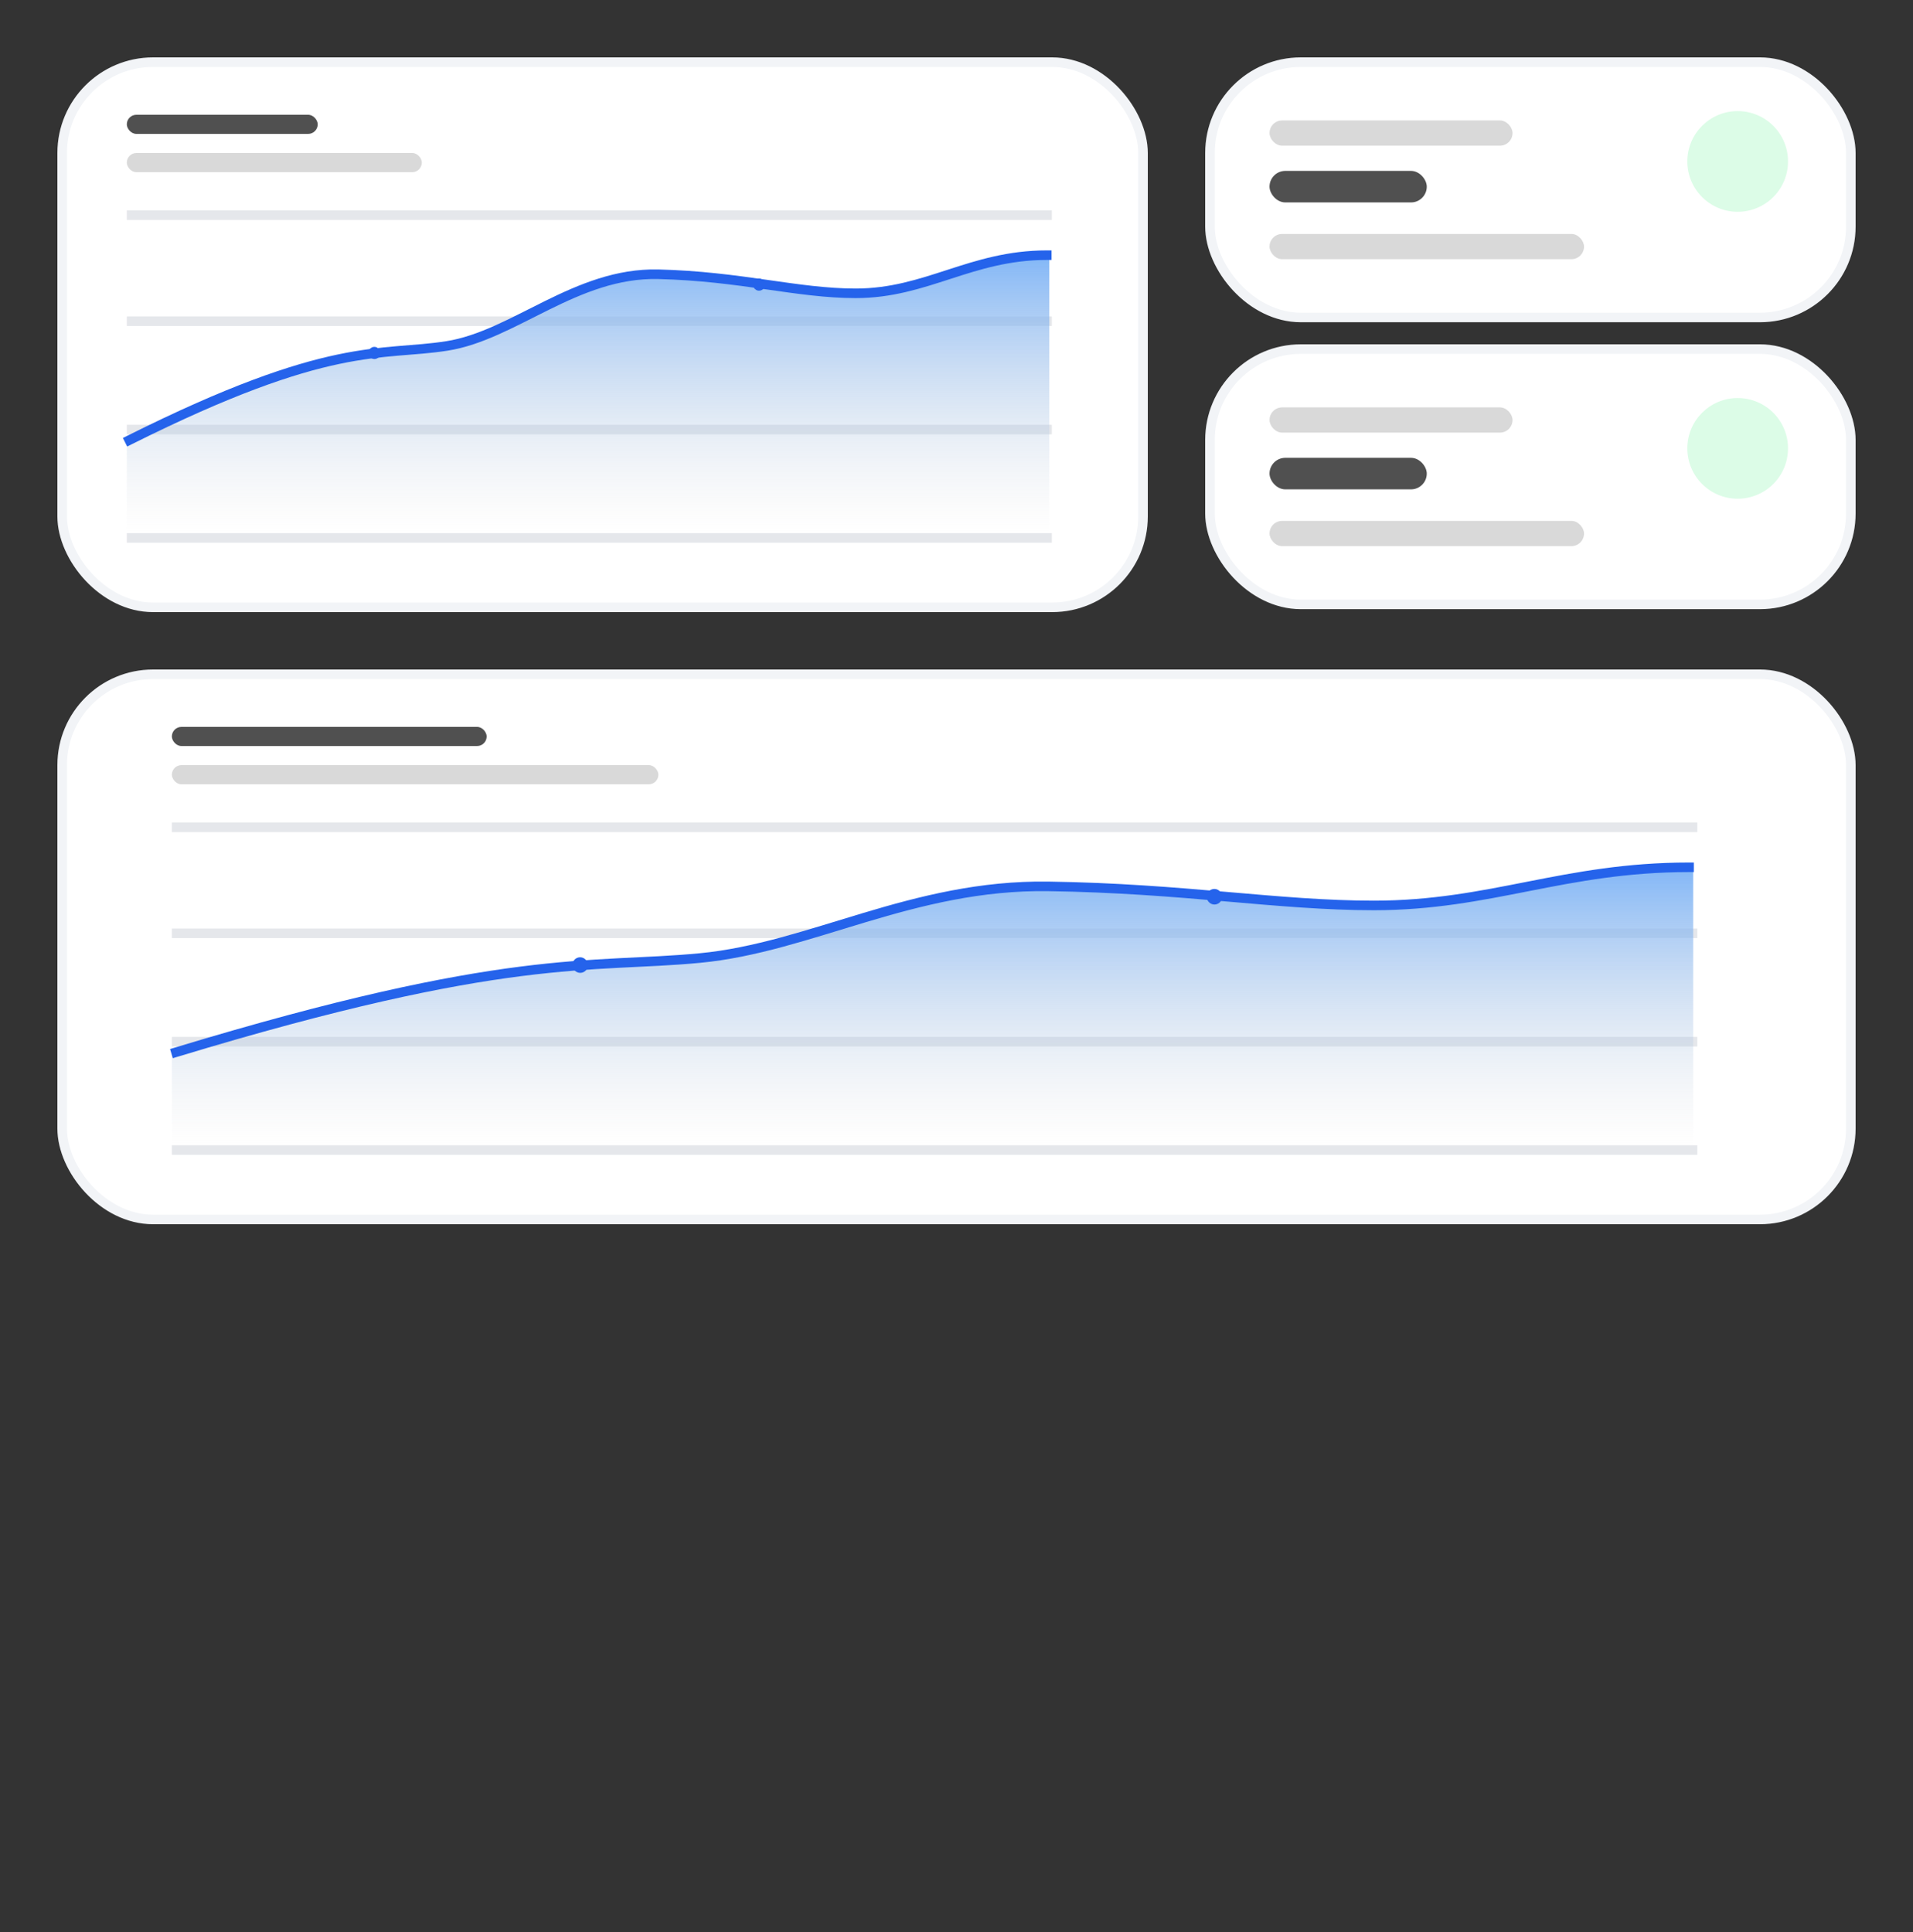 <svg width="100" height="101" viewBox="0 0 100 101" fill="none" xmlns="http://www.w3.org/2000/svg">
<rect x="0" y="0" width="100" height="101" fill="#333333" stroke="none"/>
<rect x="3.25" y="3.25" width="56.5" height="28.5" rx="4.75" fill="white" stroke="#F2F4F7" stroke-width="0.5"/>
<line x1="54.983" y1="28.122" x2="6.629" y2="28.122" stroke="#E5E7EB" stroke-width="0.5"/>
<line x1="54.983" y1="22.457" x2="6.629" y2="22.457" stroke="#E5E7EB" stroke-width="0.5"/>
<line x1="54.983" y1="16.792" x2="6.629" y2="16.792" stroke="#E5E7EB" stroke-width="0.5"/>
<line x1="54.983" y1="11.25" x2="6.629" y2="11.25" stroke="#E5E7EB" stroke-width="0.5"/>
<path d="M23.364 18.084C19.858 18.634 17.146 17.809 6.629 23.069V28.035L54.852 27.995V13.34C50.883 13.34 48.435 15.334 44.731 15.334C41.681 15.334 38.711 14.44 34.411 14.337C30.112 14.234 26.87 17.534 23.364 18.084Z" fill="url(#paint0_linear_2_17)"/>
<path d="M6.76 23.008C17.278 17.748 19.858 18.634 23.364 18.084C26.87 17.534 30.112 14.234 34.411 14.337C38.711 14.44 41.681 15.334 44.731 15.334C48.435 15.334 50.751 13.34 54.72 13.34" stroke="#2563EB" stroke-width="0.5" stroke-linecap="square"/>
<rect x="19.412" y="18.292" width="0.318" height="0.318" rx="0.159" fill="white" stroke="#2563EB" stroke-width="0.318"/>
<rect x="39.516" y="14.72" width="0.318" height="0.318" rx="0.159" fill="white" stroke="#2563EB" stroke-width="0.318"/>
<rect x="6.629" y="8" width="15.422" height="1" rx="0.5" fill="#D9D9D9"/>
<rect x="6.629" y="6" width="9.979" height="1" rx="0.5" fill="#505050"/>
<rect x="3.25" y="35.25" width="93.5" height="28.5" rx="4.75" fill="white" stroke="#F2F4F7" stroke-width="0.5"/>
<line x1="88.726" y1="60.122" x2="8.984" y2="60.122" stroke="#E5E7EB" stroke-width="0.5"/>
<line x1="88.726" y1="54.457" x2="8.984" y2="54.457" stroke="#E5E7EB" stroke-width="0.5"/>
<line x1="88.726" y1="48.792" x2="8.984" y2="48.792" stroke="#E5E7EB" stroke-width="0.5"/>
<line x1="88.726" y1="43.25" x2="8.984" y2="43.25" stroke="#E5E7EB" stroke-width="0.5"/>
<path d="M36.583 50.084C30.802 50.634 26.329 49.809 8.984 55.069V60.035L88.509 59.995V45.34C81.964 45.34 77.928 47.334 71.819 47.334C66.79 47.334 61.892 46.44 54.801 46.337C47.71 46.234 42.365 49.534 36.583 50.084Z" fill="url(#paint1_linear_2_17)"/>
<path d="M9.201 55.008C26.546 49.748 30.802 50.634 36.583 50.084C42.365 49.534 47.71 46.234 54.801 46.337C61.892 46.44 66.79 47.334 71.819 47.334C77.928 47.334 81.747 45.34 88.293 45.34" stroke="#2563EB" stroke-width="0.5" stroke-linecap="square"/>
<rect x="30.124" y="50.247" width="0.408" height="0.408" rx="0.204" fill="white" stroke="#2563EB" stroke-width="0.408"/>
<rect x="63.278" y="46.675" width="0.408" height="0.408" rx="0.204" fill="white" stroke="#2563EB" stroke-width="0.408"/>
<rect x="8.984" y="40" width="25.432" height="1" rx="0.5" fill="#D9D9D9"/>
<rect x="8.984" y="38" width="16.456" height="1" rx="0.5" fill="#505050"/>
<rect x="63.25" y="3.25" width="33.5" height="13.346" rx="4.75" fill="white" stroke="#F2F4F7" stroke-width="0.5"/>
<circle cx="90.835" cy="8.44" r="2.632" fill="#DCFCE7"/>
<rect x="66.363" y="6.297" width="12.703" height="1.319" rx="0.659" fill="#D9D9D9"/>
<rect x="66.363" y="12.231" width="16.44" height="1.319" rx="0.659" fill="#D9D9D9"/>
<rect x="66.363" y="8.934" width="8.22" height="1.648" rx="0.824" fill="#505050"/>
<rect x="63.25" y="18.25" width="33.5" height="13.346" rx="4.75" fill="white" stroke="#F2F4F7" stroke-width="0.5"/>
<circle cx="90.835" cy="23.44" r="2.632" fill="#DCFCE7"/>
<rect x="66.363" y="21.297" width="12.703" height="1.319" rx="0.659" fill="#D9D9D9"/>
<rect x="66.363" y="27.231" width="16.44" height="1.319" rx="0.659" fill="#D9D9D9"/>
<rect x="66.363" y="23.934" width="8.22" height="1.648" rx="0.824" fill="#505050"/>
<defs>
<linearGradient id="paint0_linear_2_17" x1="30.806" y1="27.995" x2="30.806" y2="11.185" gradientUnits="userSpaceOnUse">
<stop stop-color="#D9D9D9" stop-opacity="0"/>
<stop offset="1" stop-color="#60A5FA"/>
</linearGradient>
<linearGradient id="paint1_linear_2_17" x1="48.855" y1="59.995" x2="48.855" y2="43.185" gradientUnits="userSpaceOnUse">
<stop stop-color="#D9D9D9" stop-opacity="0"/>
<stop offset="1" stop-color="#60A5FA"/>
</linearGradient>
</defs>
</svg>
